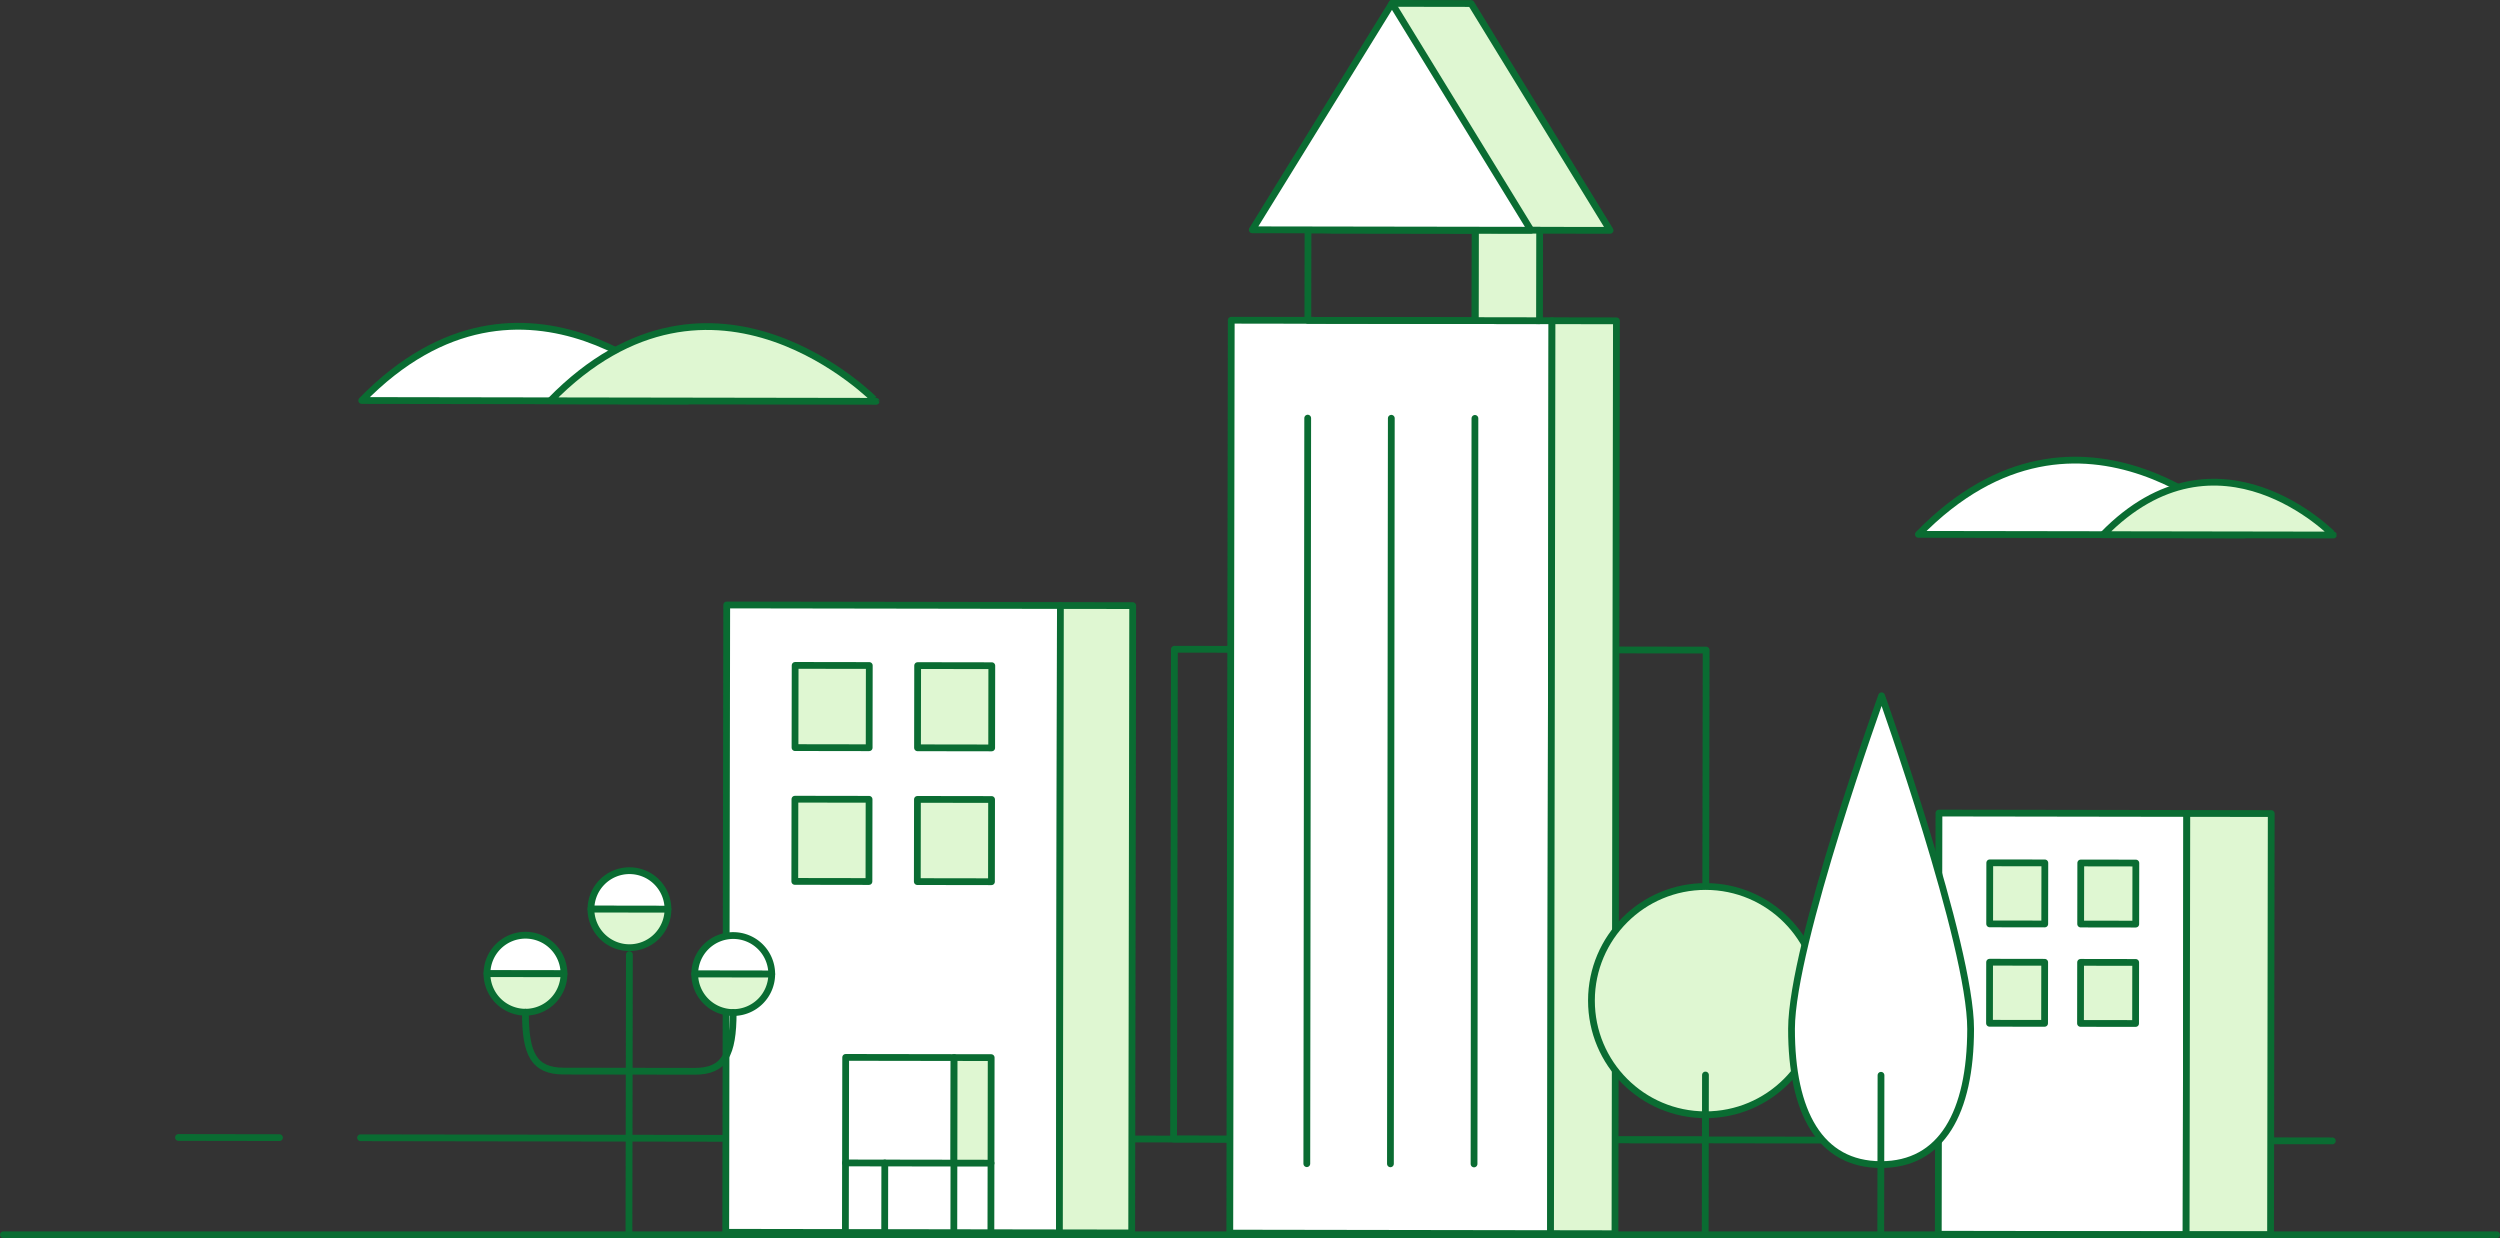 <svg id="Layer_1" data-name="Layer 1" xmlns="http://www.w3.org/2000/svg" viewBox="0 0 658.099 325.932"><rect x="0" y="0" width="658.099" height="325.932" fill="#333333" stroke="none"/><defs><style>.cls-1{fill:none;}.cls-1,.cls-2,.cls-3{stroke:#0A6C32;stroke-linecap:round;stroke-linejoin:round;stroke-width:1.785px;}.cls-2{fill:#fff;}.cls-3{fill:#dff7d2;}</style></defs><title>details-2</title><line class="cls-1" x1="94.914" y1="299.503" x2="613.96" y2="300.329"/><line class="cls-1" x1="46.984" y1="299.426" x2="73.565" y2="299.469"/><rect class="cls-1" x="308.149" y="170.126" width="139.98" height="128.937" transform="translate(1.267 0.291) rotate(0.091)"/><rect class="cls-2" x="190.277" y="158.431" width="87.839" height="165.138" transform="translate(1.277 0.52) rotate(0.091)"/><rect class="cls-3" x="278.116" y="158.516" width="19.029" height="165.138" transform="translate(1.277 0.435) rotate(0.091)"/><rect class="cls-3" x="208.401" y="174.282" width="19.52" height="21.641" transform="translate(1.188 0.545) rotate(0.091)"/><rect class="cls-3" x="240.651" y="174.333" width="19.52" height="21.641" transform="translate(1.188 0.494) rotate(0.091)"/><rect class="cls-3" x="208.344" y="209.502" width="19.52" height="21.641" transform="translate(1.244 0.546) rotate(0.091)"/><rect class="cls-3" x="240.595" y="209.554" width="19.52" height="21.641" transform="translate(1.244 0.494) rotate(0.091)"/><rect class="cls-2" x="509.427" y="213.189" width="65.247" height="110.871" transform="translate(1.321 0.03) rotate(0.091)"/><rect class="cls-3" x="574.673" y="213.258" width="22.222" height="110.871" transform="translate(1.321 -0.04) rotate(0.091)"/><rect class="cls-3" x="522.877" y="226.25" width="14.499" height="16.075" transform="translate(1.266 0.049) rotate(0.091)"/><rect class="cls-3" x="546.833" y="226.288" width="14.499" height="16.075" transform="translate(1.267 0.01) rotate(0.091)"/><rect class="cls-3" x="522.836" y="252.412" width="14.499" height="16.075" transform="translate(1.308 0.049) rotate(0.091)"/><rect class="cls-3" x="546.791" y="252.45" width="14.499" height="16.075" transform="translate(1.308 0.011) rotate(0.091)"/><polygon class="cls-3" points="387.247 0.926 366.423 0.893 366.395 18.212 376.569 18.229 350.467 60.524 387.152 60.583 423.836 60.641 387.247 0.926"/><rect class="cls-2" x="323.029" y="83.472" width="84.434" height="240.306" transform="translate(1.217 0.311) rotate(0.091)"/><rect class="cls-3" x="407.463" y="83.552" width="16.959" height="240.306" transform="translate(1.218 0.23) rotate(0.091)"/><rect class="cls-3" x="387.427" y="59.705" width="16.959" height="23.815" transform="translate(1.007 0.262) rotate(0.091)"/><line class="cls-1" x1="344.005" y1="306.325" x2="344.238" y2="110.068"/><line class="cls-1" x1="366.016" y1="306.36" x2="366.249" y2="110.104"/><line class="cls-1" x1="388.026" y1="306.395" x2="388.259" y2="110.139"/><rect class="cls-1" x="343.406" y="59.657" width="44.021" height="23.815" transform="translate(1.007 0.311) rotate(0.091)"/><polygon class="cls-2" points="366.423 0.893 329.643 60.491 366.328 60.55 403.012 60.608 366.423 0.893"/><circle class="cls-3" cx="448.084" cy="262.515" r="30.044" transform="translate(185.749 711.073) rotate(-89.909)"/><line class="cls-3" x1="448.879" y1="324.803" x2="448.946" y2="282.984"/><path class="cls-2" d="M494.42,182.269s-23.679,65.633-23.714,87.644,7.521,35.734,23.517,35.76,23.6-13.674,23.631-35.685S494.42,182.269,494.42,182.269Z" transform="translate(0.893 0.893)"/><line class="cls-3" x1="495.087" y1="324.876" x2="495.154" y2="283.057"/><polyline class="cls-1" points="165.563 324.351 165.637 277.665 165.679 251.296"/><path class="cls-2" d="M137.45,245.293a10.134,10.134,0,0,0-10.15,10.118l20.268,0.032A10.134,10.134,0,0,0,137.45,245.293Z" transform="translate(0.893 0.893)"/><path class="cls-3" d="M137.418,265.561a10.134,10.134,0,0,0,10.15-10.118l-20.268-.032A10.134,10.134,0,0,0,137.418,265.561Z" transform="translate(0.893 0.893)"/><path class="cls-2" d="M192.139,245.38a10.134,10.134,0,0,0-10.15,10.118l20.268,0.032A10.134,10.134,0,0,0,192.139,245.38Z" transform="translate(0.893 0.893)"/><path class="cls-3" d="M192.107,265.648a10.134,10.134,0,0,0,10.15-10.118l-20.268-.032A10.134,10.134,0,0,0,192.107,265.648Z" transform="translate(0.893 0.893)"/><path class="cls-2" d="M164.822,228.306a10.134,10.134,0,0,0-10.15,10.118l20.268,0.032A10.134,10.134,0,0,0,164.822,228.306Z" transform="translate(0.893 0.893)"/><path class="cls-3" d="M164.789,248.573a10.134,10.134,0,0,0,10.15-10.118l-20.268-.032A10.134,10.134,0,0,0,164.789,248.573Z" transform="translate(0.893 0.893)"/><path class="cls-1" d="M164.738,281.089l-17.211-.027c-7.889-.013-10.127-4.457-10.109-15.5" transform="translate(0.893 0.893)"/><path class="cls-1" d="M164.738,281.089l17.211,0.027c7.889,0.013,10.141-4.424,10.159-15.468" transform="translate(0.893 0.893)"/><rect class="cls-2" x="221.7" y="277.478" width="28.542" height="27.784" transform="translate(1.357 0.517) rotate(0.091)"/><rect class="cls-3" x="250.241" y="277.508" width="9.76" height="27.784" transform="translate(1.357 0.487) rotate(0.091)"/><line class="cls-2" x1="222.57" y1="306.131" x2="222.541" y2="324.442"/><line class="cls-2" x1="251.112" y1="306.177" x2="251.083" y2="324.488"/><line class="cls-2" x1="232.914" y1="306.148" x2="232.885" y2="324.459"/><line class="cls-2" x1="260.872" y1="306.192" x2="260.843" y2="324.503"/><path class="cls-2" d="M94.33,104.534l85.772,0.137S137.287,60.491,94.33,104.534Z" transform="translate(0.893 0.893)"/><path class="cls-3" d="M143.962,104.613l85.772,0.137S186.918,60.57,143.962,104.613Z" transform="translate(0.893 0.893)"/><path class="cls-2" d="M504.1,139.769l85.772,0.137S547.053,95.726,504.1,139.769Z" transform="translate(0.893 0.893)"/><path class="cls-3" d="M552.726,139.847l60.625,0.1S583.089,108.716,552.726,139.847Z" transform="translate(0.893 0.893)"/><line class="cls-1" x1="657.207" y1="325.04" x2="0.893" y2="325.04"/></svg>